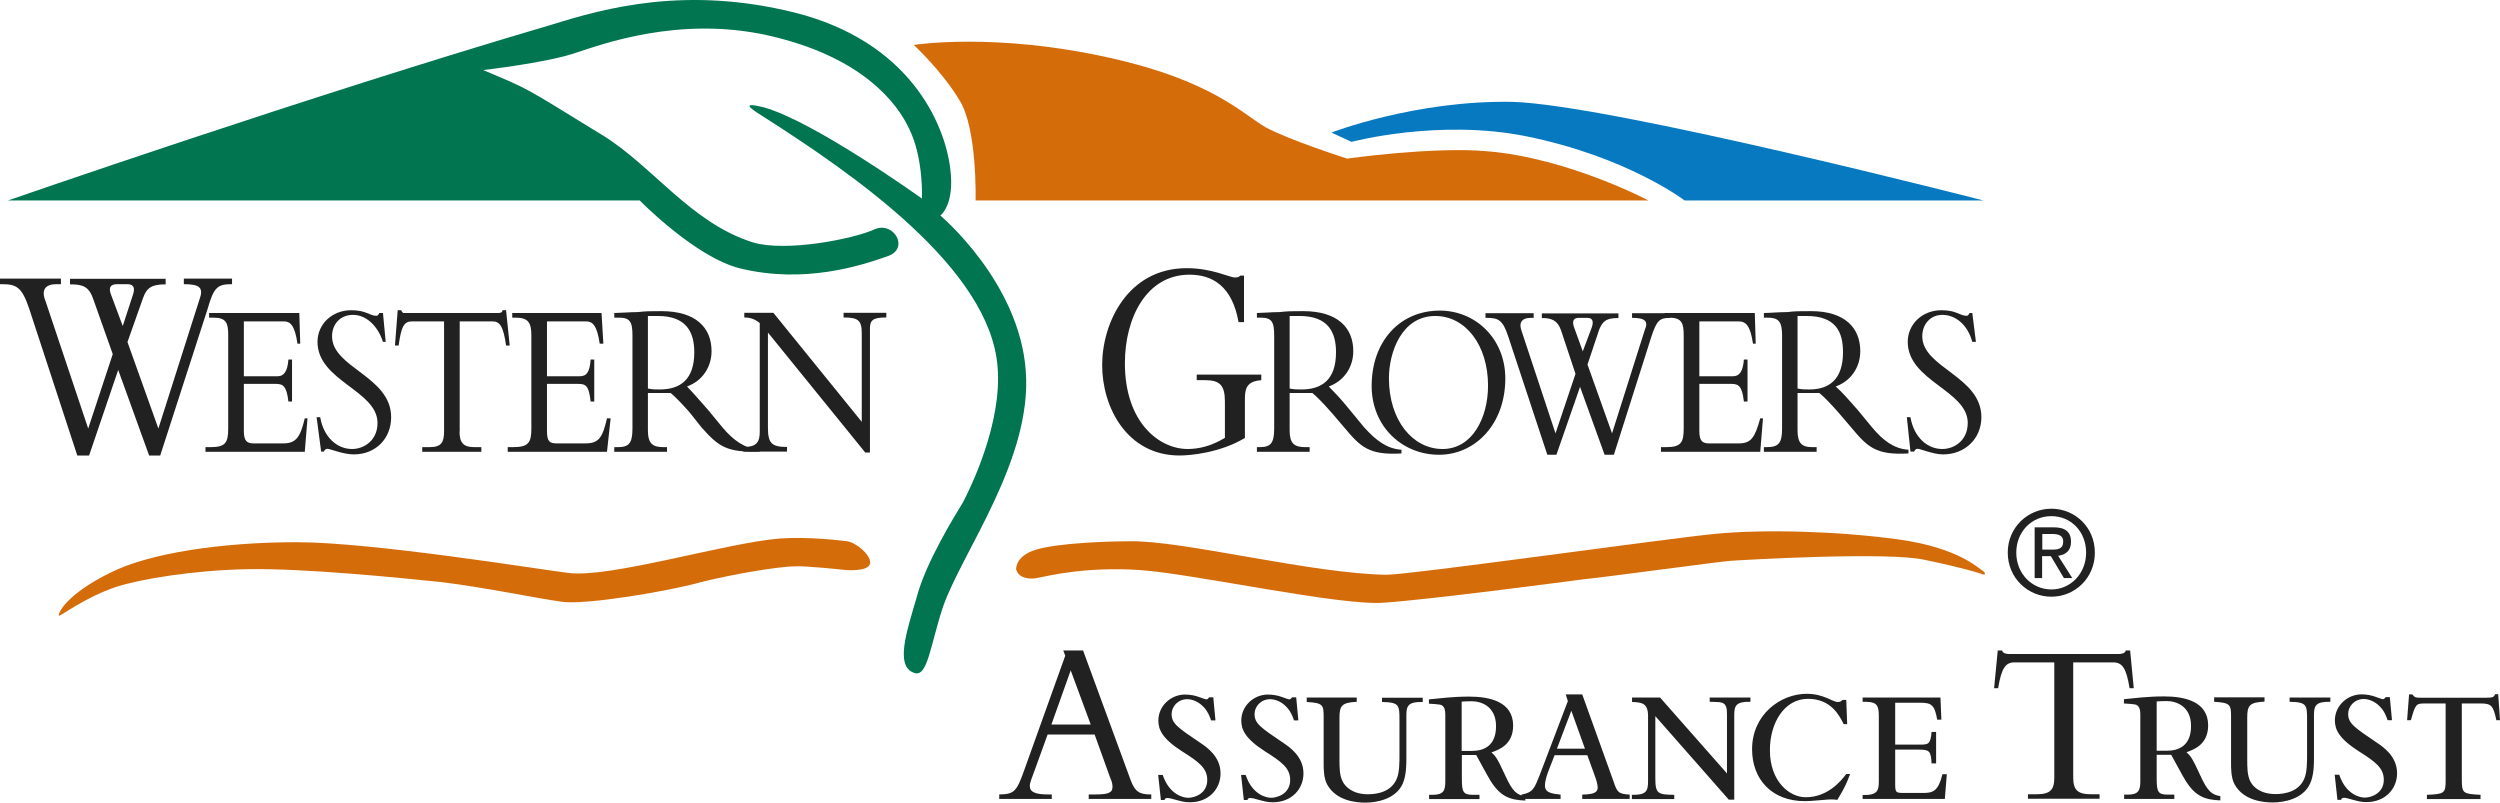 <svg width="190" height="61" viewBox="0 0 190 61" fill="none" xmlns="http://www.w3.org/2000/svg">
<path fill-rule="evenodd" clip-rule="evenodd" d="M0.608 15.235H48.619C48.619 15.235 52.835 19.547 56.234 20.395C61.141 21.597 65.439 20.183 67.442 19.477C69.17 18.911 67.926 16.79 66.475 17.427C64.955 18.133 59.758 19.194 57.202 18.416C52.503 16.932 49.587 12.605 45.786 10.273C39.553 6.455 40.396 6.88 36.72 5.324C36.72 5.324 41.696 4.759 43.852 3.981C45.648 3.416 51.605 1.154 58.446 2.709C65.577 4.335 68.203 7.869 69.101 9.792C70.207 12.054 70.068 15.094 70.068 15.094C70.068 15.094 61.901 9.226 58.031 8.152C56.303 7.728 56.995 8.223 57.893 8.788C64.886 13.242 75.251 20.395 75.818 27.903C76.163 32.144 73.814 36.965 73.192 38.167C72.501 39.298 70.359 42.762 69.668 45.392C68.907 48.007 68.009 50.623 69.46 51.132C70.497 51.556 70.704 49.011 71.671 46.113C73.123 41.942 78.457 34.929 77.96 28.2C77.476 21.413 71.464 16.38 71.464 16.38C71.464 16.38 72.57 15.603 72.224 12.846C71.81 9.382 69.115 3.147 60.394 0.956C52.157 -1.094 46.007 0.602 41.931 1.875C23.439 7.304 0.608 15.235 0.608 15.235Z" fill="#007550"/>
<path fill-rule="evenodd" clip-rule="evenodd" d="M74.145 15.235C74.145 15.235 74.284 9.721 72.901 7.586C71.589 5.395 69.447 3.416 69.447 3.416C69.447 3.416 75.61 2.426 84.386 4.405C92.001 6.102 94.35 8.576 96.147 9.651C97.944 10.64 102.38 12.054 102.38 12.054C102.38 12.054 108.889 11.135 112.966 11.489C119.13 11.983 125.28 15.235 125.28 15.235H74.145Z" fill="#D46C0A"/>
<path fill-rule="evenodd" clip-rule="evenodd" d="M150.792 15.235H128.03C128.03 15.235 123.677 11.913 115.993 10.357C109.359 9.014 102.712 10.782 102.712 10.782L101.191 10.075C101.191 10.075 107.563 7.601 114.956 7.742C122.433 7.954 150.792 15.249 150.792 15.249" fill="#0679C0"/>
<path fill-rule="evenodd" clip-rule="evenodd" d="M64.319 43.327C65.632 43.398 66.254 43.115 66.116 42.62C66.047 42.126 65.148 41.277 64.388 41.136C63.766 41.065 61.555 40.783 59.275 40.924C55.06 41.277 46.339 43.964 43.16 43.539C40.88 43.257 28.29 41.207 22.541 41.207C16.791 41.207 11.264 42.055 8.361 43.539C5.044 45.165 4.353 46.65 4.492 46.791C4.561 46.862 6.495 45.377 8.845 44.6C10.572 44.034 14.649 43.327 18.878 43.257C23.093 43.186 30.225 43.893 33.611 44.246C36.997 44.671 40.673 45.448 42.677 45.731C44.473 46.014 51.052 44.883 53.263 44.246C55.474 43.681 59.15 43.045 60.394 43.045C61.085 42.974 64.333 43.327 64.333 43.327" fill="#D46C0A"/>
<path fill-rule="evenodd" clip-rule="evenodd" d="M77.255 43.327C77.393 43.893 78.222 44.105 78.982 43.893C79.743 43.752 82.576 43.045 86.666 43.327C90.743 43.61 101.952 46.084 105.199 45.802C108.447 45.59 118.688 44.246 120.277 44.034C121.797 43.893 130.587 42.691 131.554 42.62C132.591 42.55 143.523 41.914 146.287 42.55C149.327 43.186 150.364 43.539 150.571 43.61C150.847 43.752 150.986 43.61 150.709 43.398C150.433 43.257 148.913 41.631 144.269 40.995C139.639 40.358 134.028 40.217 130.366 40.571C126.704 40.924 107.189 43.681 105.393 43.681C99.713 43.61 89.9 41.065 85.879 41.136C84.151 41.136 80.351 41.277 78.748 41.772C77.089 42.267 77.227 43.327 77.227 43.327" fill="#D46C0A"/>
<path fill-rule="evenodd" clip-rule="evenodd" d="M10.089 22.445C10.296 21.88 10.158 21.597 9.674 21.597H8.914C8.43 21.597 8.223 21.809 8.43 22.375L9.329 24.778L10.089 22.445ZM11.333 34.618L8.983 28.115L6.772 34.618H5.874L2.211 23.435C1.658 21.809 1.244 21.597 0.138 21.597H0V21.173H4.63V21.597H4.284C3.455 21.597 3.11 22.021 3.455 22.87L6.703 32.568L8.569 26.913L7.117 22.813C6.772 21.753 6.288 21.611 5.321 21.611V21.187H12.59V21.611C11.485 21.611 11.139 21.894 10.863 22.672L9.688 25.994L12.037 32.568L15.147 22.799C15.492 21.88 15.216 21.597 13.972 21.597V21.173H17.635V21.597C16.529 21.597 16.253 21.809 15.769 23.506L12.176 34.618H11.333Z" fill="#212121"/>
<path fill-rule="evenodd" clip-rule="evenodd" d="M22.195 30.518H21.919C21.781 29.317 21.504 29.175 20.951 29.175H18.533V32.781C18.533 33.558 18.809 33.699 19.293 33.699H21.504C22.472 33.699 22.817 33.275 23.163 31.791H23.37L23.163 34.336H15.617V33.982H16.031C17.137 33.982 17.344 33.629 17.344 32.568V25.485C17.344 24.566 17.206 24.142 16.239 24.142H15.893V23.789H22.748L22.817 26.121H22.61C22.402 24.708 22.057 24.425 21.573 24.425H18.533V28.596H21.09C21.573 28.596 21.85 28.242 21.919 27.323H22.195V30.518Z" fill="#212121"/>
<path fill-rule="evenodd" clip-rule="evenodd" d="M24.337 31.72C24.614 33.275 25.65 34.124 26.756 34.124C27.654 34.124 28.691 33.487 28.691 32.144C28.691 29.67 24.13 28.963 24.13 25.98C24.13 24.637 25.236 23.577 26.687 23.577C27.861 23.577 28.069 24.001 28.622 24.001C28.691 24.001 28.76 23.93 28.829 23.789H29.105L29.313 25.98H29.105C28.691 24.708 27.792 23.93 26.825 23.93C25.858 23.93 25.236 24.637 25.236 25.556C25.236 27.959 29.727 28.596 29.727 31.706C29.727 33.332 28.552 34.534 26.894 34.534C26.065 34.534 25.098 34.109 24.89 34.109C24.752 34.109 24.683 34.18 24.614 34.322H24.407L24.061 31.706H24.337V31.72Z" fill="#212121"/>
<path fill-rule="evenodd" clip-rule="evenodd" d="M34.924 32.781C34.924 33.629 35.2 33.982 36.029 33.982H36.582V34.336H32.09V33.982H32.643C33.542 33.982 33.749 33.629 33.749 32.781V24.425H31.33C30.709 24.425 30.501 24.778 30.294 26.263H30.017L30.225 23.577H30.501C30.501 23.647 30.57 23.718 30.639 23.789H37.771C37.978 23.789 38.185 23.789 38.185 23.577H38.462L38.738 26.263H38.462C38.254 24.778 37.978 24.425 37.425 24.425H34.937V32.781H34.924Z" fill="#212121"/>
<path fill-rule="evenodd" clip-rule="evenodd" d="M45.164 30.518H44.888C44.75 29.317 44.542 29.175 43.921 29.175H41.571V32.781C41.571 33.558 41.778 33.699 42.331 33.699H44.473C45.51 33.699 45.786 33.275 46.132 31.791H46.408L46.132 34.336H38.586V33.982H39.001C40.175 33.982 40.383 33.629 40.383 32.568V25.485C40.383 24.566 40.175 24.142 39.208 24.142H38.931V23.789H45.717L45.855 26.121H45.579C45.372 24.708 45.026 24.425 44.542 24.425H41.571V28.596H44.059C44.612 28.596 44.819 28.242 44.888 27.323H45.164V30.518Z" fill="#212121"/>
<path fill-rule="evenodd" clip-rule="evenodd" d="M49.241 29.529C49.587 29.599 49.794 29.599 50.14 29.599C51.729 29.599 52.766 28.822 52.766 26.772C52.766 25.217 52.144 24.015 50.001 24.015H49.241V29.529ZM49.241 32.71C49.241 33.699 49.587 33.982 50.416 33.982H50.693V34.336H46.685V33.982H46.961C47.79 33.982 48.067 33.699 48.067 32.568V25.485C48.067 24.425 47.859 24.142 47.03 24.142H46.685V23.789C47.03 23.789 47.928 23.718 48.481 23.718C49.103 23.647 49.38 23.647 50.278 23.647C52.904 23.647 54.078 24.92 54.078 26.687C54.078 27.889 53.387 28.949 52.213 29.373C52.696 29.868 53.111 30.363 53.802 31.14L54.908 32.484C55.737 33.473 56.635 34.109 57.741 34.18V34.322C55.253 34.392 54.631 33.968 53.318 32.484L52.42 31.352C51.798 30.646 51.314 30.151 50.969 29.868H49.241V32.71Z" fill="#212121"/>
<path fill-rule="evenodd" clip-rule="evenodd" d="M65.77 34.406L58.363 25.273V32.484C58.363 33.685 58.639 33.968 59.814 33.968V34.322H56.497V33.968H56.566C57.464 33.968 57.741 33.615 57.741 32.837V24.552C57.395 24.269 57.05 24.128 56.566 24.128V23.774H58.777L65.494 32.059V25.33C65.494 24.34 65.218 24.128 64.112 24.128V23.774H67.36V24.128C66.323 24.128 66.116 24.34 66.116 24.976V34.392H65.77V34.406Z" fill="#212121"/>
<path fill-rule="evenodd" clip-rule="evenodd" d="M94.627 33.275C92.761 34.406 90.481 34.618 89.652 34.618C85.644 34.618 83.764 30.942 83.764 27.747C83.764 24.552 85.699 20.381 90.191 20.381C92.125 20.381 93.438 21.088 93.853 21.088C93.991 21.088 94.129 21.088 94.267 20.947H94.544V24.481H94.129C93.646 21.724 92.125 20.876 90.398 20.876C87.15 20.876 85.492 24.128 85.492 27.606C85.492 32.13 88.118 34.124 90.26 34.124C91.089 34.124 92.056 33.911 93.093 33.275V30.518C93.093 29.246 92.678 28.892 91.573 28.892H90.951V28.468H95.857V28.892C94.959 28.963 94.613 29.317 94.613 30.236V33.275H94.627Z" fill="#212121"/>
<path fill-rule="evenodd" clip-rule="evenodd" d="M98.013 29.529C98.358 29.599 98.566 29.599 98.911 29.599C100.5 29.599 101.537 28.822 101.537 26.772C101.537 25.217 100.915 24.015 98.773 24.015H98.013V29.529ZM98.013 32.71C98.013 33.699 98.358 33.982 99.188 33.982H99.533V34.336H95.525V33.982H95.733C96.562 33.982 96.838 33.699 96.838 32.568V25.485C96.838 24.425 96.631 24.142 95.802 24.142H95.525V23.789C95.802 23.789 96.7 23.718 97.253 23.718C97.875 23.647 98.151 23.647 99.049 23.647C101.675 23.647 102.85 24.92 102.85 26.687C102.85 27.889 102.159 28.949 100.984 29.373C101.468 29.868 101.952 30.363 102.573 31.14L103.679 32.484C104.577 33.473 105.407 34.109 106.512 34.18V34.463C104.025 34.604 103.403 33.968 102.159 32.484L101.191 31.352C100.57 30.646 100.086 30.151 99.74 29.868H98.013V32.71Z" fill="#212121"/>
<path fill-rule="evenodd" clip-rule="evenodd" d="M109.083 24.015C106.526 24.015 105.559 26.772 105.559 28.751C105.559 31.932 107.355 34.124 109.636 34.124C111.916 34.124 113.091 31.72 113.091 29.317C113.091 26.206 111.363 24.015 109.083 24.015ZM109.359 34.562C106.595 34.562 104.246 32.441 104.246 29.331C104.246 25.938 106.388 23.605 109.428 23.605C112.123 23.605 114.404 25.726 114.404 28.765C114.404 32.229 112.123 34.562 109.359 34.562Z" fill="#212121"/>
<path fill-rule="evenodd" clip-rule="evenodd" d="M120.982 24.863C121.12 24.439 121.051 24.156 120.636 24.156H120.015C119.669 24.156 119.462 24.298 119.6 24.793L120.291 26.701L120.982 24.863ZM121.949 34.562L120.084 29.401L118.287 34.562H117.596L114.625 25.57C114.21 24.298 113.865 24.156 112.966 24.156H112.897V23.803H116.559V24.156H116.352C115.661 24.156 115.385 24.51 115.661 25.217L118.218 32.936L119.738 28.412L118.633 25.089C118.356 24.312 117.872 24.17 117.181 24.17V23.817H123V24.17C122.101 24.17 121.825 24.383 121.549 25.019L120.65 27.705L122.516 32.936L125.004 25.075C125.28 24.439 125.073 24.156 124.036 24.156V23.803H126.938V24.156C126.109 24.156 125.902 24.368 125.487 25.641L122.654 34.562H121.949Z" fill="#212121"/>
<path fill-rule="evenodd" clip-rule="evenodd" d="M132.812 30.518H132.536C132.397 29.317 132.121 29.175 131.568 29.175H129.15V32.781C129.15 33.558 129.426 33.699 129.91 33.699H132.121C133.088 33.699 133.365 33.275 133.779 31.791H133.987L133.779 34.336H126.234V33.982H126.648C127.754 33.982 127.961 33.629 127.961 32.568V25.485C127.961 24.566 127.823 24.142 126.856 24.142H126.51V23.789H133.365L133.434 26.121H133.227C133.019 24.708 132.674 24.425 132.121 24.425H129.15V28.596H131.706C132.19 28.596 132.467 28.242 132.536 27.323H132.812V30.518Z" fill="#212121"/>
<path fill-rule="evenodd" clip-rule="evenodd" d="M136.613 29.529C136.958 29.599 137.165 29.599 137.511 29.599C139.031 29.599 140.068 28.822 140.068 26.772C140.068 25.217 139.515 24.015 137.304 24.015H136.613V29.529ZM136.613 32.71C136.613 33.699 136.958 33.982 137.718 33.982H138.064V34.336H134.056V33.982H134.263C135.161 33.982 135.438 33.699 135.438 32.568V25.485C135.438 24.425 135.161 24.142 134.332 24.142H134.056V23.789C134.401 23.789 135.231 23.718 135.852 23.718C136.405 23.647 136.682 23.647 137.649 23.647C140.206 23.647 141.381 24.92 141.381 26.687C141.381 27.889 140.69 28.949 139.515 29.373C140.068 29.868 140.482 30.363 141.173 31.14L142.279 32.484C143.108 33.473 143.937 34.109 145.043 34.18V34.463C142.555 34.604 141.933 33.968 140.69 32.484L139.722 31.352C139.1 30.646 138.617 30.151 138.271 29.868H136.613V32.71Z" fill="#212121"/>
<path fill-rule="evenodd" clip-rule="evenodd" d="M145.195 31.72C145.471 33.275 146.508 34.124 147.613 34.124C148.512 34.124 149.548 33.487 149.548 32.144C149.548 29.67 144.988 28.963 144.988 25.98C144.988 24.637 146.093 23.577 147.544 23.577C148.719 23.577 148.926 24.001 149.479 24.001C149.548 24.001 149.617 23.93 149.686 23.789H149.894L150.17 25.98H149.894C149.548 24.708 148.65 23.93 147.613 23.93C146.715 23.93 146.093 24.637 146.093 25.556C146.093 27.959 150.585 28.596 150.585 31.706C150.585 33.332 149.341 34.534 147.683 34.534C146.922 34.534 145.955 34.109 145.748 34.109C145.61 34.109 145.54 34.18 145.471 34.322H145.195L144.919 31.706H145.195V31.72Z" fill="#212121"/>
<path fill-rule="evenodd" clip-rule="evenodd" d="M155.215 41.772V40.585H155.988C156.389 40.585 156.804 40.669 156.804 41.15C156.804 41.744 156.375 41.772 155.892 41.772H155.215ZM155.864 42.267L156.859 43.935H157.495L156.417 42.239C156.97 42.168 157.398 41.871 157.398 41.178C157.398 40.415 156.956 40.076 156.071 40.076H154.634V43.935H155.201V42.267H155.864ZM153.238 41.998C153.238 40.415 154.399 39.227 155.906 39.227C157.412 39.227 158.545 40.415 158.545 41.998C158.545 43.582 157.371 44.798 155.906 44.798C154.441 44.798 153.238 43.61 153.238 41.998ZM155.906 45.349C157.688 45.349 159.209 43.935 159.209 41.998C159.209 40.062 157.688 38.662 155.906 38.662C154.123 38.662 152.589 40.076 152.589 41.998C152.589 43.921 154.109 45.349 155.906 45.349Z" fill="#212121"/>
<path d="M182.938 54.737H183.228C183.574 53.493 183.629 53.464 184.306 53.464H185.868V59.36C185.868 60.293 185.743 60.35 184.444 60.406V60.731H188.521V60.406C187.222 60.336 187.098 60.307 187.098 59.289V53.464H188.535C189.337 53.464 189.489 53.62 189.724 54.737H190L189.862 52.758H189.627C189.544 52.97 189.461 53.026 188.991 53.026H183.947C183.809 53.026 183.698 53.026 183.601 52.998C183.491 52.97 183.435 52.885 183.339 52.772H183.09L182.938 54.751V54.737ZM181.611 52.984H181.307C181.224 53.111 181.155 53.139 181.1 53.139C181.017 53.139 180.644 52.984 180.575 52.97C180.243 52.842 179.87 52.772 179.469 52.772C178.432 52.772 177.451 53.606 177.451 54.751C177.451 55.416 177.728 56.108 179.248 57.084C180.506 57.876 181.169 58.356 181.169 59.261C181.169 60.307 180.201 60.618 179.718 60.618C179.372 60.618 178.294 60.406 177.783 58.879H177.437L177.645 60.788H177.921C177.963 60.675 178.004 60.632 178.156 60.632C178.211 60.632 178.294 60.647 178.363 60.661C179.248 60.901 179.414 60.958 179.856 60.958C181.279 60.958 182.178 59.954 182.178 58.766C182.178 57.48 181.127 56.773 180.671 56.462C178.93 55.288 178.46 54.977 178.46 54.256C178.46 53.676 178.944 53.125 179.649 53.125C180.008 53.125 180.492 53.295 180.879 53.705C181.21 54.044 181.349 54.412 181.459 54.737H181.791L181.625 52.97L181.611 52.984ZM168.275 53.337C169.532 53.408 169.56 53.563 169.56 54.511V57.974C169.56 58.399 169.56 59.12 169.823 59.6C170.514 60.873 172.075 60.986 172.725 60.986C173.609 60.986 175.005 60.717 175.544 59.6C175.862 58.964 175.862 58.073 175.862 57.55V54.369C175.862 53.648 175.973 53.309 177.106 53.337V53.012H174.01V53.337C175.337 53.365 175.337 53.563 175.337 54.765V57.381C175.337 57.89 175.337 58.667 175.143 59.134C174.742 60.166 173.651 60.35 172.946 60.35C171.757 60.35 171.218 59.77 171.025 59.388C170.79 58.922 170.79 58.314 170.79 57.748V54.525C170.79 53.62 170.956 53.38 172.103 53.323V52.998H168.275V53.337ZM163.907 53.309C164.087 53.295 164.377 53.281 164.668 53.281C165.428 53.281 166.519 53.691 166.519 55.175C166.519 56.66 165.607 57.056 164.681 57.056H163.907V53.309ZM163.907 57.367H165.013C165.165 57.635 165.911 59.035 166.105 59.332C166.837 60.505 167.556 60.788 168.745 60.83V60.505C168.109 60.406 167.777 60.152 167.224 58.936C166.602 57.579 166.492 57.465 166.174 57.169C166.727 56.971 167.819 56.589 167.819 55.133C167.819 53.281 165.98 52.927 164.46 52.927C163.23 52.927 162.138 53.069 161.42 53.139V53.464C162.29 53.521 162.387 53.521 162.525 53.705C162.664 53.874 162.664 54.171 162.664 54.355V59.36C162.664 60.039 162.553 60.392 161.71 60.392H161.434V60.717H165.248V60.392H164.75C164.004 60.392 163.907 60.18 163.907 59.134V57.367ZM160.591 50.34C161.282 50.34 161.599 50.75 161.848 52.305H162.166L161.89 49.435H161.558C161.517 49.647 161.268 49.704 161.019 49.704H152.699C152.575 49.704 152.464 49.69 152.354 49.647C152.243 49.605 152.188 49.534 152.16 49.435H151.829L151.552 52.305H151.856C152.119 50.75 152.423 50.34 153.114 50.34H156.127V59.077C156.127 60.039 155.823 60.364 154.758 60.364H154.123V60.703H159.568V60.364H158.932C157.882 60.364 157.564 60.025 157.564 59.077V50.34H160.591ZM144.034 53.408H145.914C146.757 53.408 147.033 53.535 147.226 54.694H147.544L147.475 53.012H141.56V53.337C142.528 53.323 142.79 53.464 142.79 54.369V59.388C142.79 60.109 142.666 60.449 141.56 60.42V60.717H147.807L147.959 58.837H147.627C147.296 60.166 146.895 60.265 146.121 60.265H144.808C144.062 60.265 144.034 60.265 144.034 59.501V56.971H145.775C146.618 56.971 146.757 57.041 146.798 58.017H147.144V55.627H146.798C146.729 56.589 146.522 56.589 145.9 56.589H144.034V53.408ZM140.026 53.196C139.943 53.281 139.874 53.351 139.667 53.351C139.266 53.351 138.617 52.729 137.304 52.729C135.327 52.729 133.158 54.299 133.158 56.942C133.158 59.219 134.65 60.887 137.165 60.887C137.456 60.887 137.649 60.873 138.658 60.788C139.073 60.745 139.266 60.745 139.639 60.788C140.192 59.869 140.344 59.544 140.607 58.823H140.316C139.943 59.318 138.934 60.59 137.234 60.59C135.991 60.59 134.512 59.388 134.512 57.013C134.512 54.907 135.631 53.111 137.4 53.111C139.169 53.111 139.791 54.383 140.123 55.034H140.385L140.316 53.196H140.026ZM124.036 53.351C124.769 53.38 125.252 53.422 125.252 54.426V59.374C125.252 60.109 125.128 60.434 124.022 60.406V60.731H127.243V60.406C126.013 60.392 125.805 60.336 125.805 59.148V54.426L131.389 60.774H131.803V54.369C131.803 53.648 131.914 53.309 133.033 53.337V53.012H129.937V53.337C130.034 53.337 130.559 53.351 130.684 53.365C131.25 53.422 131.25 53.874 131.25 54.355V58.78L126.165 53.012H124.036V53.351ZM119.42 54.016L120.457 56.9H118.328L119.42 54.016ZM118.992 52.772L119.158 53.281L117.016 58.908C116.615 59.911 116.518 60.222 115.634 60.392V60.717H118.605V60.392C117.983 60.321 117.416 60.265 117.416 59.713C117.416 59.275 117.624 58.738 117.748 58.427L118.149 57.395H120.636L121.175 58.879C121.3 59.219 121.424 59.586 121.424 59.855C121.424 60.35 120.83 60.364 120.249 60.392V60.717H123.857V60.392C122.958 60.336 122.903 60.194 122.613 59.346L120.249 52.772H118.992ZM111.087 53.323C111.253 53.309 111.557 53.295 111.847 53.295C112.607 53.295 113.699 53.705 113.699 55.189C113.699 56.674 112.787 57.07 111.861 57.07H111.087V53.323ZM111.087 57.381H112.192C112.344 57.649 113.091 59.049 113.284 59.346C114.017 60.519 114.735 60.802 115.924 60.844V60.519C115.288 60.42 114.956 60.166 114.404 58.95C113.782 57.593 113.671 57.48 113.353 57.183C113.906 56.985 114.998 56.603 114.998 55.147C114.998 53.295 113.16 52.941 111.64 52.941C110.41 52.941 109.318 53.083 108.599 53.153V53.479C109.456 53.535 109.566 53.535 109.705 53.719C109.843 53.889 109.843 54.185 109.843 54.369V59.374C109.843 60.053 109.732 60.406 108.889 60.406H108.613V60.731H112.441V60.406H111.944C111.197 60.406 111.101 60.194 111.101 59.148V57.381H111.087ZM99.312 53.026V53.351C100.57 53.422 100.597 53.578 100.597 54.525V57.989C100.597 58.413 100.597 59.134 100.86 59.614C101.551 60.887 103.112 61 103.762 61C104.646 61 106.042 60.731 106.581 59.614C106.885 58.978 106.885 58.088 106.885 57.565V54.383C106.885 53.662 106.996 53.323 108.129 53.351V53.026H105.033V53.351C106.36 53.38 106.36 53.578 106.36 54.779V57.395C106.36 57.904 106.36 58.681 106.167 59.148C105.766 60.18 104.674 60.364 103.969 60.364C102.781 60.364 102.242 59.784 102.048 59.402C101.8 58.936 101.8 58.328 101.8 57.762V54.539C101.8 53.634 101.979 53.394 103.112 53.337V53.012H99.284L99.312 53.026ZM98.51 52.998H98.192C98.109 53.125 98.04 53.153 97.985 53.153C97.902 53.153 97.529 52.998 97.46 52.984C97.128 52.856 96.755 52.786 96.354 52.786C95.318 52.786 94.337 53.62 94.337 54.765C94.337 55.43 94.613 56.122 96.133 57.098C97.391 57.89 98.054 58.37 98.054 59.275C98.054 60.321 97.087 60.632 96.603 60.632C96.258 60.632 95.18 60.42 94.668 58.893H94.323L94.53 60.802H94.806C94.834 60.689 94.889 60.647 95.041 60.647C95.097 60.647 95.18 60.661 95.249 60.675C96.133 60.915 96.299 60.972 96.741 60.972C98.165 60.972 99.063 59.968 99.063 58.78C99.063 57.494 98.013 56.787 97.557 56.476C95.815 55.302 95.346 54.991 95.346 54.27C95.346 53.691 95.829 53.139 96.534 53.139C96.893 53.139 97.377 53.309 97.764 53.719C98.096 54.058 98.234 54.426 98.344 54.751H98.676L98.51 52.984V52.998ZM92.195 52.998H91.89C91.808 53.125 91.738 53.153 91.683 53.153C91.6 53.153 91.227 52.998 91.158 52.984C90.826 52.856 90.453 52.786 90.052 52.786C89.016 52.786 88.035 53.62 88.035 54.765C88.035 55.43 88.311 56.122 89.831 57.098C91.089 57.89 91.752 58.37 91.752 59.275C91.752 60.321 90.785 60.632 90.301 60.632C89.956 60.632 88.878 60.42 88.366 58.893H88.021L88.228 60.802H88.504C88.532 60.689 88.587 60.647 88.739 60.647C88.795 60.647 88.878 60.661 88.947 60.675C89.831 60.915 89.997 60.972 90.439 60.972C91.863 60.972 92.761 59.968 92.761 58.78C92.761 57.494 91.711 56.787 91.255 56.476C89.513 55.302 89.043 54.991 89.043 54.27C89.043 53.691 89.527 53.139 90.232 53.139C90.591 53.139 91.075 53.309 91.462 53.719C91.794 54.058 91.932 54.426 92.043 54.751H92.374L92.208 52.984L92.195 52.998ZM82.907 55.062H79.908L81.373 50.948L82.894 55.062H82.907ZM83.198 55.84L84.358 59.063C84.428 59.233 84.552 59.501 84.552 59.784C84.552 60.279 84.193 60.378 83.198 60.378H82.742V60.717H87.496V60.378C86.625 60.378 86.266 60.208 85.92 59.261L82.313 49.435H80.807L80.959 49.831L77.808 58.625C77.255 60.166 77.061 60.364 75.942 60.378V60.717H79.936V60.378H79.66C78.706 60.378 78.264 60.208 78.264 59.728C78.264 59.473 78.485 58.95 78.609 58.611L79.618 55.825H83.198V55.84Z" fill="#212121"/>
</svg>

